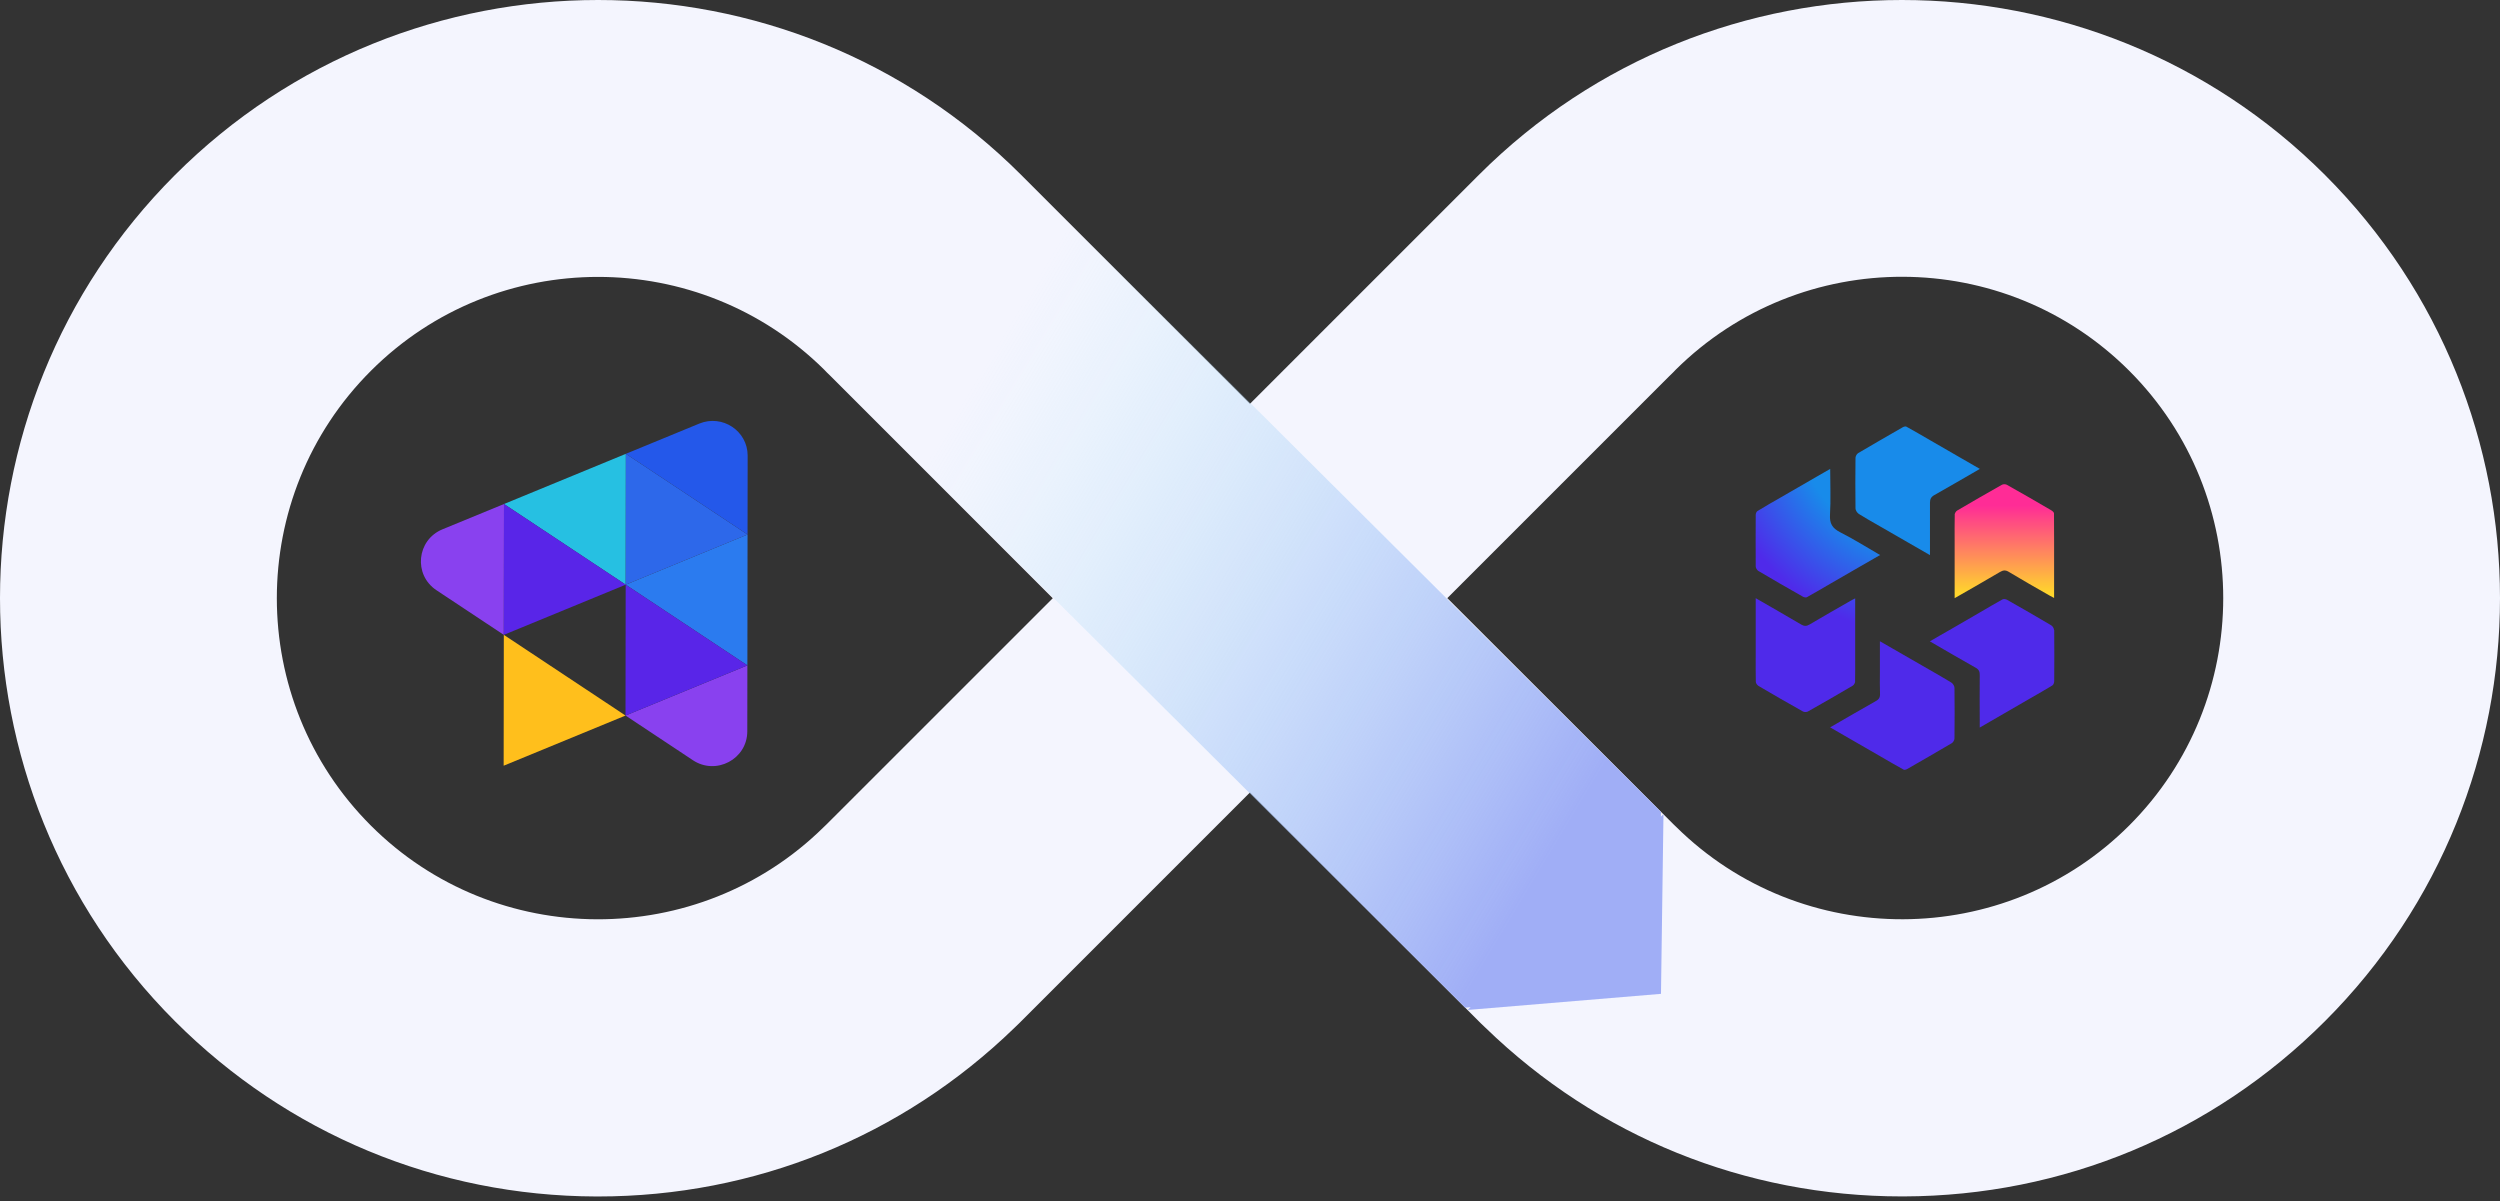 <svg width="460" height="221" viewBox="0 0 460 221" fill="none" xmlns="http://www.w3.org/2000/svg">
<rect x="0" y="0" width="460" height="221" fill="#333333" stroke="none"/>
<path d="M427.802 32.199C384.87 -10.733 315.025 -10.733 272.092 32.199C272.021 32.271 271.95 32.342 271.878 32.413C271.807 32.485 271.746 32.546 271.674 32.617L229.996 74.296L188.327 32.617C188.256 32.546 188.194 32.485 188.123 32.413C188.052 32.342 187.98 32.271 187.909 32.199C144.977 -10.733 75.132 -10.733 32.199 32.199C-10.733 75.132 -10.733 144.977 32.199 187.909C52.896 208.606 80.42 220.06 109.697 220.152C109.81 220.152 109.932 220.152 110.044 220.152C138.842 220.152 165.989 209.156 186.645 189.132C186.931 188.867 187.216 188.602 187.491 188.317L229.996 145.812L272.5 188.317C272.775 188.592 273.06 188.867 273.346 189.122C294.002 209.146 321.149 220.141 349.947 220.141C350.059 220.141 350.181 220.141 350.294 220.141C379.571 220.05 407.095 208.606 427.792 187.899C470.734 144.987 470.734 75.132 427.802 32.199ZM152.09 151.682C151.916 151.845 151.753 151.998 151.58 152.171C128.519 174.916 91.13 174.794 68.233 151.896C45.172 128.835 45.172 91.304 68.233 68.243C79.768 56.707 94.911 50.95 110.054 50.95C125.105 50.95 140.157 56.646 151.662 68.029C151.825 68.202 151.988 68.375 152.151 68.538C152.395 68.793 152.65 69.028 152.905 69.272L193.707 110.075L152.09 151.682ZM391.779 151.886C368.881 174.784 331.482 174.916 308.431 152.161C308.268 151.998 308.095 151.835 307.922 151.672L266.304 110.054L307.107 69.252C307.361 69.017 307.616 68.763 307.861 68.518C308.024 68.355 308.187 68.182 308.35 68.008C331.431 45.161 368.789 45.233 391.779 68.222C414.84 91.293 414.84 128.825 391.779 151.886Z" fill="#F4F5FE"/>
<path d="M305.618 149.379L188.326 32.617C188.255 32.546 188.193 32.485 188.122 32.413C188.051 32.342 187.979 32.271 187.908 32.199C172.021 16.312 152.445 6.316 131.922 2.188V55.107C139.106 57.95 145.842 62.251 151.661 68.019C151.824 68.192 151.987 68.365 152.15 68.528C152.394 68.783 152.649 69.017 152.904 69.262L269.584 185.412L305.159 182.447L305.618 149.379Z" fill="url(#paint0_linear_765_4139)"/>
<path d="M115.159 83.504L92.734 92.739L103.931 100.159L115.128 107.583L115.159 83.504Z" fill="#26C0E2"/>
<path d="M137.55 98.35L115.125 107.58L126.322 115.004L137.519 122.429L137.55 98.35Z" fill="#2B7BEF"/>
<path d="M126.353 90.928L115.156 83.504L115.125 107.583L137.55 98.352L126.353 90.928Z" fill="#2D68EA"/>
<path d="M128.668 77.941L115.156 83.502L126.353 90.926L137.55 98.35L137.568 83.845C137.576 79.289 132.907 76.196 128.668 77.941Z" fill="#2458EA"/>
<path d="M92.734 92.738L81.413 97.395C76.668 99.347 76.032 105.762 80.302 108.595L81.502 109.393L92.699 116.817L92.734 92.738Z" fill="#8941EF"/>
<path d="M92.703 116.812L115.128 107.582L103.931 100.158L92.734 92.738L92.703 116.812Z" fill="#5925E8"/>
<path d="M137.518 122.431L137.501 134.583C137.492 139.68 131.76 142.712 127.49 139.879L126.291 139.081L115.094 131.657L137.518 122.431Z" fill="#8941EF"/>
<path d="M115.094 131.66L115.125 107.581L126.322 115.005L137.518 122.429L115.094 131.66Z" fill="#5925E8"/>
<path d="M92.672 140.892L115.096 131.661L103.9 124.237L92.703 116.812L92.672 140.892Z" fill="#FFBF1C"/>
<g clip-path="url(#clip0_765_4139)">
<path d="M306.08 149.799L270.047 185.833L305.622 182.867L306.08 149.799Z" fill="#A0AEF6"/>
</g>
<path d="M359.672 94.755C359.635 96.27 359.653 97.803 359.653 99.502V106.464C359.653 107.609 359.653 108.791 359.653 110.065C362.553 108.403 365.267 106.852 367.964 105.264C368.555 104.913 368.998 104.839 369.626 105.227C372.063 106.704 374.557 108.108 377.031 109.53C377.29 109.677 377.567 109.807 377.955 110.028C377.955 108.773 377.955 107.591 377.955 106.409V99.483C377.955 97.71 377.955 96.085 377.936 94.46C377.936 94.257 377.641 94.017 377.419 93.887C374.704 92.299 371.99 90.729 369.256 89.197C369.016 89.067 368.592 89.067 368.351 89.197C365.6 90.748 362.848 92.336 360.115 93.943C359.875 94.072 359.672 94.46 359.653 94.737L359.672 94.755Z" fill="url(#paint1_linear_765_4139)"/>
<path d="M341.965 94.534C343.202 95.31 344.476 96.012 345.88 96.824L352.196 100.462C353.119 100.998 354.08 101.552 355.114 102.143C355.114 98.8 355.132 95.679 355.114 92.54C355.114 91.838 355.298 91.432 355.945 91.081C358.715 89.529 361.43 87.923 364.292 86.279C363.11 85.596 362.002 84.949 360.894 84.322L355.132 80.997C353.599 80.111 352.196 79.28 350.774 78.504C350.626 78.412 350.294 78.504 350.109 78.615C347.357 80.185 344.624 81.773 341.891 83.38C341.651 83.527 341.411 83.952 341.411 84.248C341.374 87.35 341.374 90.453 341.411 93.555C341.411 93.888 341.706 94.35 342.001 94.534H341.965Z" fill="url(#paint2_radial_765_4139)"/>
<path d="M323.588 105.079C326.285 106.686 329 108.237 331.733 109.789C331.936 109.899 332.305 109.992 332.472 109.881C333.875 109.105 335.26 108.293 336.775 107.406L342.37 104.174C343.534 103.528 344.697 102.826 345.935 102.125C343.442 100.684 341.078 99.188 338.584 97.932C337.144 97.194 336.627 96.326 336.719 94.719C336.885 91.967 336.756 89.197 336.756 86.279C335.944 86.759 335.149 87.202 334.374 87.646L327.596 91.561C326.082 92.429 324.715 93.204 323.367 94.036C323.182 94.146 323.053 94.497 323.053 94.719C323.034 97.895 323.034 101.053 323.053 104.23C323.053 104.525 323.311 104.913 323.57 105.079H323.588Z" fill="url(#paint3_radial_765_4139)"/>
<path d="M341.335 125.394C341.372 123.88 341.353 122.347 341.353 120.703V113.723C341.353 112.559 341.353 111.377 341.353 110.103C341.002 110.288 340.744 110.398 340.504 110.546C337.974 112.005 335.443 113.427 332.932 114.923C332.359 115.255 331.972 115.218 331.436 114.923C328.721 113.316 325.969 111.746 323.051 110.066C323.051 111.377 323.051 112.596 323.051 113.778V120.63C323.051 122.347 323.033 123.917 323.07 125.468C323.07 125.727 323.347 126.078 323.587 126.225C326.283 127.814 329.017 129.383 331.75 130.916C331.99 131.045 332.415 131.045 332.655 130.916C335.407 129.365 338.158 127.777 340.892 126.17C341.132 126.041 341.335 125.653 341.353 125.376L341.335 125.394Z" fill="url(#paint4_radial_765_4139)"/>
<path d="M359.051 125.598C357.814 124.822 356.54 124.12 355.081 123.271L348.34 119.392C347.564 118.931 346.752 118.487 345.902 117.989C345.902 120.02 345.902 121.867 345.902 123.714C345.902 125.025 345.865 126.318 345.921 127.629C345.958 128.312 345.736 128.682 345.127 129.014C342.356 130.565 339.642 132.172 336.742 133.834C337.647 134.351 338.515 134.85 339.365 135.349L345.902 139.116C347.435 140.003 348.839 140.834 350.261 141.609C350.408 141.702 350.741 141.609 350.926 141.498C353.677 139.929 356.411 138.34 359.144 136.734C359.384 136.586 359.624 136.161 359.624 135.866C359.661 132.763 359.661 129.66 359.624 126.558C359.624 126.225 359.328 125.764 359.033 125.579L359.051 125.598Z" fill="url(#paint5_radial_765_4139)"/>
<path d="M377.939 115.92C377.939 115.625 377.68 115.218 377.44 115.071C374.744 113.464 372.029 111.913 369.296 110.361C369.074 110.232 368.668 110.177 368.465 110.287C367.079 111.045 365.731 111.857 364.235 112.725L358.621 115.976C357.458 116.622 356.313 117.305 355.094 118.007C357.956 119.669 360.708 121.276 363.497 122.846C364.106 123.178 364.291 123.566 364.272 124.231C364.235 127.093 364.272 129.937 364.272 132.8V133.871C365.362 133.243 366.378 132.671 367.338 132.098L373.432 128.571C374.947 127.703 376.313 126.927 377.643 126.114C377.846 125.985 377.976 125.597 377.976 125.339C377.994 122.199 378.012 119.06 377.976 115.92H377.939Z" fill="url(#paint6_radial_765_4139)"/>
<defs>
<linearGradient id="paint0_linear_765_4139" x1="371.949" y1="262.913" x2="143.158" y2="125.038" gradientUnits="userSpaceOnUse">
<stop offset="0.482" stop-color="#A0AEF6"/>
<stop offset="0.99" stop-color="#B5ECF9" stop-opacity="0"/>
</linearGradient>
<linearGradient id="paint1_linear_765_4139" x1="368.813" y1="122.531" x2="368.813" y2="90.822" gradientUnits="userSpaceOnUse">
<stop offset="0.42" stop-color="#FFD62C"/>
<stop offset="0.93" stop-color="#FF2C96"/>
</linearGradient>
<radialGradient id="paint2_radial_765_4139" cx="0" cy="0" r="1" gradientUnits="userSpaceOnUse" gradientTransform="translate(355.852 75.937) scale(54.499 54.499)">
<stop offset="0.47" stop-color="#188BEA"/>
<stop offset="0.76" stop-color="#4F2AEA"/>
</radialGradient>
<radialGradient id="paint3_radial_765_4139" cx="0" cy="0" r="1" gradientUnits="userSpaceOnUse" gradientTransform="translate(355.852 75.937) scale(54.499 54.499)">
<stop offset="0.47" stop-color="#188BEA"/>
<stop offset="0.76" stop-color="#4F2AEA"/>
</radialGradient>
<radialGradient id="paint4_radial_765_4139" cx="0" cy="0" r="1" gradientUnits="userSpaceOnUse" gradientTransform="translate(355.851 75.937) scale(54.499 54.499)">
<stop offset="0.47" stop-color="#188BEA"/>
<stop offset="0.76" stop-color="#4F2AEA"/>
</radialGradient>
<radialGradient id="paint5_radial_765_4139" cx="0" cy="0" r="1" gradientUnits="userSpaceOnUse" gradientTransform="translate(355.856 75.937) scale(54.499 54.499)">
<stop offset="0.47" stop-color="#188BEA"/>
<stop offset="0.76" stop-color="#4F2AEA"/>
</radialGradient>
<radialGradient id="paint6_radial_765_4139" cx="0" cy="0" r="1" gradientUnits="userSpaceOnUse" gradientTransform="translate(323.957 75.937) scale(54.499 54.499)">
<stop offset="0.47" stop-color="#188BEA"/>
<stop offset="0.76" stop-color="#4F2AEA"/>
</radialGradient>
<clipPath id="clip0_765_4139">
<rect width="36.033" height="36.033" fill="white" transform="translate(270.047 149.799)"/>
</clipPath>
</defs>
</svg>
